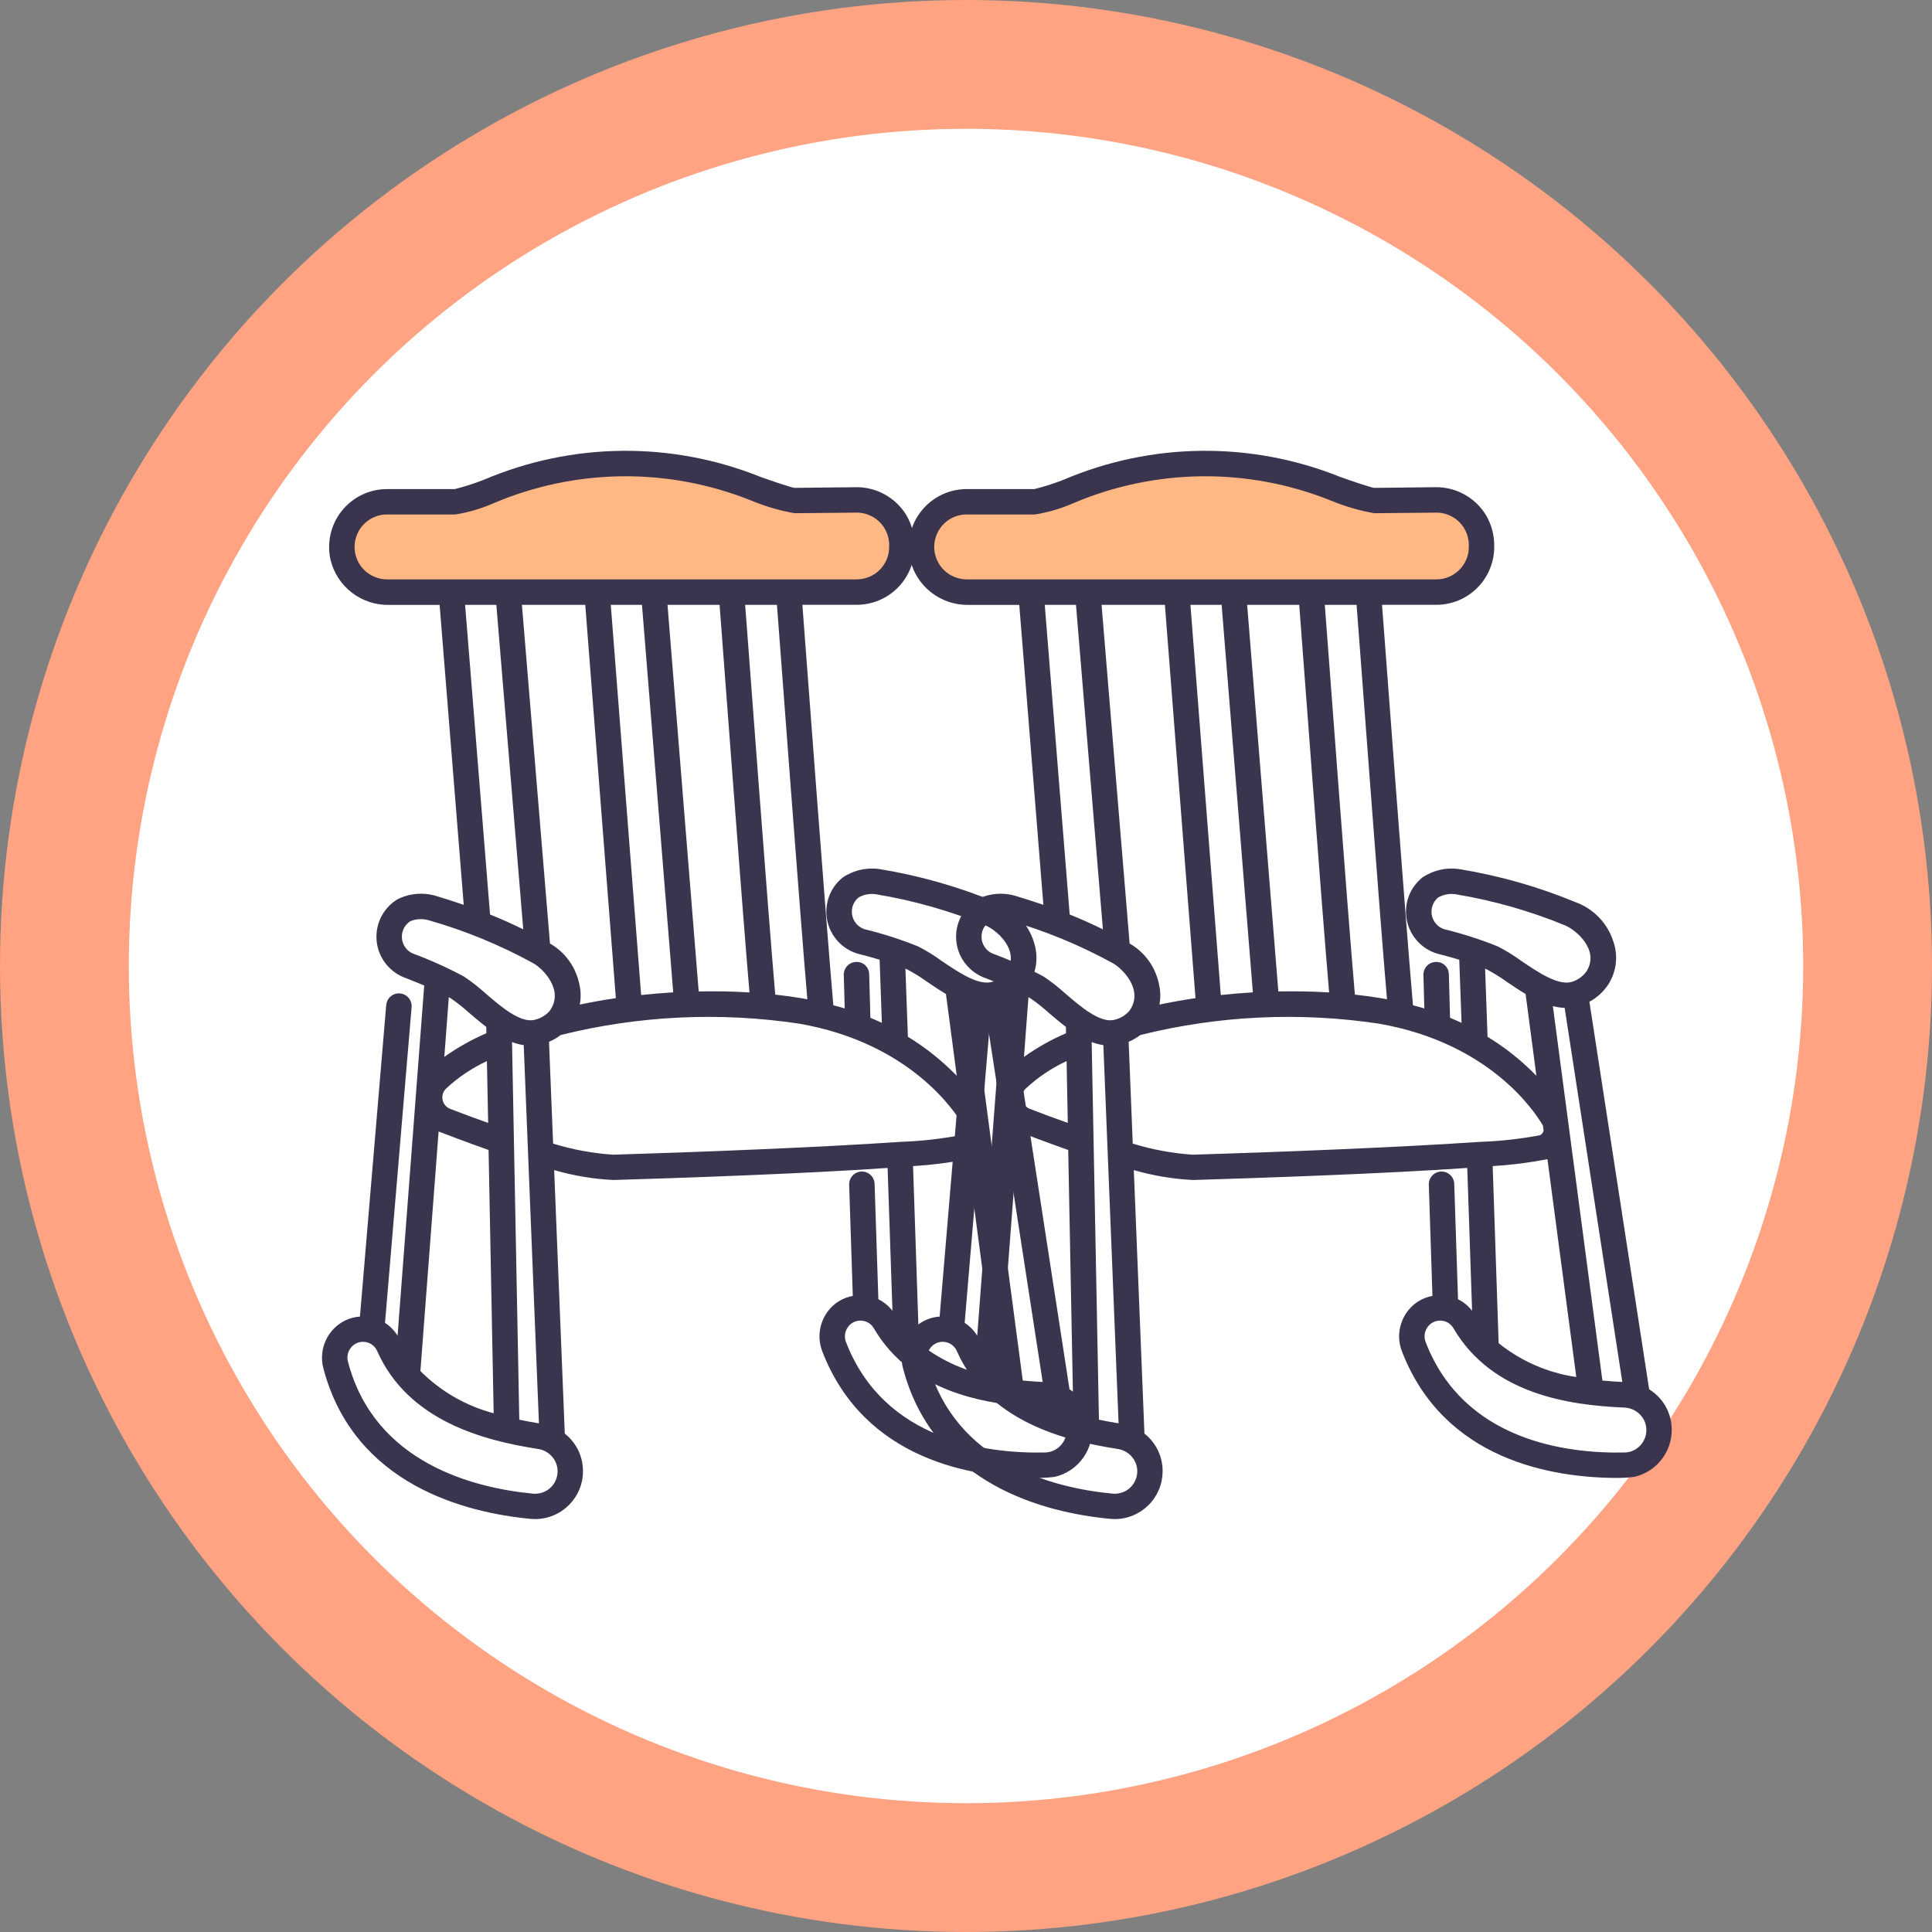 <svg width="42" height="42" viewBox="0 0 42 42" fill="none" xmlns="http://www.w3.org/2000/svg">
<rect x="0" y="0" width="42" height="42" fill="#808080" stroke="none"/>
<circle cx="21" cy="21" r="19.6" fill="white" stroke="#FFA382" stroke-width="2.8"/>
<path d="M7.432 11.89C7.432 11.63 7.536 11.38 7.72 11.196C7.904 11.012 8.154 10.908 8.414 10.908H9.899C10.148 10.852 10.392 10.777 10.629 10.683C12.481 9.9 14.568 9.879 16.436 10.626C16.709 10.729 16.989 10.814 17.273 10.881L18.616 10.867C18.745 10.866 18.874 10.891 18.994 10.94C19.115 10.988 19.224 11.06 19.316 11.152C19.408 11.243 19.482 11.352 19.532 11.471C19.581 11.591 19.607 11.72 19.607 11.849V11.89C19.607 12.018 19.582 12.146 19.533 12.265C19.483 12.384 19.411 12.493 19.32 12.584C19.229 12.675 19.12 12.748 19.001 12.797C18.882 12.846 18.754 12.872 18.625 12.872H8.414C8.154 12.871 7.904 12.768 7.72 12.584C7.536 12.4 7.433 12.15 7.432 11.89Z" fill="#FFB883"/>
<path d="M7.497 28.709C7.6 28.659 7.711 28.629 7.825 28.621L8.396 21.848C8.399 21.812 8.41 21.777 8.426 21.744C8.443 21.712 8.466 21.683 8.493 21.66C8.521 21.637 8.553 21.619 8.588 21.608C8.623 21.597 8.659 21.593 8.695 21.596C8.731 21.599 8.767 21.609 8.799 21.626C8.831 21.642 8.86 21.665 8.883 21.693C8.907 21.721 8.924 21.753 8.935 21.787C8.946 21.822 8.951 21.858 8.948 21.895L8.37 28.758C8.481 28.829 8.574 28.925 8.643 29.038L9.222 21.424C8.985 21.324 8.78 21.247 8.771 21.243C8.61 21.176 8.47 21.066 8.367 20.925C8.263 20.784 8.201 20.617 8.187 20.443C8.172 20.268 8.206 20.093 8.284 19.937C8.362 19.781 8.482 19.649 8.63 19.556C8.889 19.422 9.19 19.393 9.47 19.474C9.663 19.532 9.867 19.597 10.081 19.67L9.557 13.15H8.452C8.162 13.155 7.878 13.06 7.648 12.883C7.418 12.706 7.255 12.455 7.186 12.173C7.144 11.988 7.144 11.797 7.186 11.612C7.228 11.428 7.311 11.255 7.429 11.107C7.547 10.959 7.697 10.839 7.867 10.757C8.038 10.675 8.224 10.632 8.414 10.632H9.888C10.104 10.578 10.315 10.51 10.521 10.429C12.436 9.613 14.597 9.59 16.529 10.366C16.827 10.474 17.202 10.596 17.27 10.606L18.613 10.591C18.83 10.589 19.044 10.644 19.234 10.749C19.424 10.854 19.584 11.006 19.698 11.19C19.823 11.399 19.887 11.639 19.882 11.882V11.889C19.882 12.223 19.75 12.543 19.514 12.779C19.278 13.015 18.957 13.148 18.624 13.148H17.443C17.518 14.113 17.952 19.983 18.116 21.854C18.199 21.876 18.284 21.897 18.363 21.922L18.343 21.196C18.341 21.123 18.368 21.052 18.418 20.998C18.469 20.945 18.538 20.914 18.611 20.912C18.648 20.91 18.684 20.916 18.719 20.928C18.753 20.941 18.784 20.96 18.811 20.985C18.837 21.011 18.859 21.041 18.873 21.074C18.888 21.108 18.895 21.144 18.895 21.181L18.922 22.127C19.007 22.162 19.091 22.197 19.171 22.235L19.122 20.863C18.875 20.789 18.661 20.736 18.653 20.734C18.485 20.686 18.333 20.592 18.215 20.463C18.096 20.334 18.016 20.175 17.982 20.004C17.948 19.832 17.962 19.655 18.022 19.49C18.082 19.326 18.187 19.182 18.324 19.073C18.566 18.912 18.861 18.849 19.149 18.898C20.005 19.04 20.842 19.279 21.644 19.61C21.84 19.68 22.017 19.795 22.16 19.945C22.305 20.095 22.412 20.276 22.474 20.475C22.527 20.631 22.544 20.798 22.523 20.961C22.501 21.125 22.442 21.282 22.35 21.419C22.248 21.569 22.111 21.692 21.951 21.777L23.25 30.202C23.384 30.285 23.497 30.397 23.581 30.529C23.665 30.662 23.718 30.813 23.735 30.969C23.763 31.224 23.697 31.48 23.549 31.69C23.401 31.899 23.181 32.047 22.931 32.105C22.812 32.12 22.693 32.128 22.573 32.129C21.148 32.129 18.791 31.746 17.876 29.378C17.801 29.185 17.794 28.972 17.858 28.775C17.921 28.578 18.05 28.408 18.224 28.295C18.32 28.234 18.427 28.192 18.539 28.171L18.46 25.754C18.458 25.681 18.485 25.609 18.535 25.556C18.585 25.502 18.654 25.471 18.727 25.468C18.801 25.466 18.872 25.492 18.926 25.543C18.979 25.593 19.011 25.662 19.013 25.735L19.095 28.245C19.215 28.304 19.32 28.39 19.401 28.496L19.296 25.39C17.472 25.517 14.778 25.609 13.339 25.652C12.902 25.632 12.468 25.559 12.047 25.437L12.278 31.165C12.401 31.262 12.501 31.386 12.57 31.527C12.638 31.669 12.674 31.824 12.673 31.981C12.674 32.118 12.647 32.253 12.595 32.379C12.543 32.506 12.466 32.62 12.369 32.717C12.273 32.814 12.158 32.891 12.032 32.943C11.906 32.996 11.771 33.023 11.634 33.023C11.602 33.023 11.57 33.022 11.538 33.019C10.14 32.888 7.697 32.288 7.029 29.743C6.977 29.543 6.995 29.331 7.08 29.143C7.165 28.955 7.313 28.802 7.497 28.709ZM15.643 13.149H14.511L15.189 21.553C15.563 21.546 15.932 21.552 16.293 21.575C16.135 19.754 15.72 14.127 15.643 13.149L15.643 13.149ZM13.956 13.149H13.278L13.938 21.631C14.17 21.606 14.403 21.587 14.635 21.573L13.956 13.148V13.149ZM12.723 13.149H11.346L11.956 20.511C12.122 20.606 12.265 20.736 12.376 20.892C12.487 21.048 12.562 21.226 12.598 21.414C12.629 21.554 12.631 21.698 12.604 21.838C12.862 21.785 13.124 21.738 13.388 21.699L12.723 13.149L12.723 13.149ZM11.385 22.72C11.298 22.707 11.213 22.685 11.131 22.653L11.289 30.863C11.436 30.894 11.578 30.92 11.716 30.942L11.385 22.72ZM10.585 23.067C10.259 23.219 9.958 23.421 9.695 23.667C9.663 23.699 9.64 23.738 9.627 23.78C9.614 23.823 9.613 23.868 9.622 23.912C9.631 23.955 9.651 23.996 9.68 24.03C9.708 24.064 9.745 24.09 9.787 24.106C10.072 24.216 10.347 24.318 10.612 24.411L10.585 23.067ZM10.622 25C10.296 24.887 9.553 24.607 9.535 24.598L9.139 29.805C9.579 30.247 10.129 30.564 10.732 30.723L10.621 25L10.622 25ZM9.659 22.976C9.945 22.773 10.251 22.601 10.573 22.462L10.571 22.324C10.44 22.224 10.314 22.117 10.197 22.017C10.071 21.903 9.938 21.797 9.798 21.702C9.786 21.694 9.771 21.686 9.757 21.678L9.659 22.976ZM9.311 20.003C9.26 19.989 9.207 19.982 9.153 19.982C9.073 19.98 8.994 19.994 8.92 20.026C8.86 20.065 8.81 20.119 8.778 20.184C8.746 20.248 8.732 20.321 8.737 20.393C8.742 20.465 8.767 20.534 8.809 20.593C8.85 20.652 8.907 20.699 8.973 20.728C9.356 20.869 9.728 21.037 10.088 21.23C10.253 21.341 10.41 21.464 10.558 21.598C10.893 21.886 11.31 22.244 11.619 22.171C11.746 22.143 11.861 22.076 11.947 21.979C12.275 21.535 11.809 21.062 11.598 20.943C10.874 20.544 10.107 20.229 9.311 20.003H9.311ZM10.653 19.881C10.885 19.973 11.126 20.081 11.375 20.203L10.79 13.149H10.111L10.653 19.881L10.653 19.881ZM19.33 11.89V11.87C19.333 11.734 19.298 11.6 19.228 11.483C19.165 11.379 19.076 11.294 18.971 11.235C18.865 11.175 18.746 11.144 18.625 11.144H18.618L17.275 11.157C16.952 11.101 16.636 11.008 16.332 10.882C15.44 10.524 14.485 10.344 13.523 10.354C12.561 10.365 11.61 10.564 10.725 10.942C10.461 11.058 10.183 11.139 9.898 11.184H8.43C8.336 11.182 8.244 11.198 8.157 11.232C8.07 11.266 7.99 11.317 7.923 11.382C7.856 11.447 7.803 11.524 7.766 11.61C7.729 11.696 7.709 11.788 7.708 11.882C7.707 11.975 7.725 12.067 7.759 12.154C7.794 12.241 7.846 12.319 7.912 12.386C7.978 12.452 8.056 12.505 8.142 12.54C8.228 12.576 8.32 12.595 8.414 12.595H18.625C18.812 12.595 18.991 12.521 19.123 12.389C19.256 12.257 19.33 12.077 19.33 11.89ZM16.889 13.149H16.199C16.274 14.115 16.692 19.773 16.853 21.622C17.062 21.645 17.267 21.673 17.466 21.707C17.495 21.712 17.522 21.72 17.551 21.725C17.394 19.905 16.966 14.126 16.89 13.149L16.889 13.149ZM19.737 22.539C20.126 22.776 20.483 23.061 20.799 23.387L20.564 21.609C20.422 21.524 20.286 21.432 20.158 21.346C20.021 21.246 19.876 21.157 19.727 21.077C19.713 21.071 19.698 21.064 19.683 21.058L19.737 22.541V22.539ZM22.667 30.043L21.413 21.91C21.327 21.907 21.241 21.894 21.157 21.872L22.234 30.012C22.383 30.026 22.529 30.036 22.667 30.043L22.667 30.043ZM21.43 20.12C20.665 19.805 19.867 19.577 19.052 19.442C18.919 19.419 18.783 19.443 18.666 19.509C18.61 19.554 18.567 19.614 18.542 19.682C18.518 19.749 18.512 19.823 18.525 19.894C18.538 19.965 18.571 20.03 18.619 20.085C18.666 20.139 18.728 20.179 18.797 20.201C19.193 20.297 19.582 20.422 19.961 20.575C20.138 20.666 20.308 20.771 20.469 20.888C20.835 21.136 21.288 21.446 21.588 21.339C21.711 21.297 21.818 21.218 21.892 21.111C22.177 20.644 21.652 20.214 21.43 20.121V20.12ZM18.995 28.874C18.973 28.835 18.942 28.801 18.906 28.774C18.87 28.748 18.829 28.729 18.785 28.718C18.741 28.707 18.695 28.706 18.65 28.713C18.605 28.721 18.562 28.738 18.524 28.762C18.457 28.806 18.408 28.872 18.384 28.948C18.36 29.024 18.363 29.106 18.393 29.18C19.22 31.32 21.453 31.603 22.713 31.576C22.781 31.576 22.847 31.56 22.908 31.532C22.969 31.503 23.024 31.462 23.068 31.412C23.123 31.349 23.161 31.273 23.179 31.192C23.196 31.11 23.193 31.026 23.169 30.946C23.137 30.847 23.075 30.76 22.991 30.698C22.908 30.636 22.807 30.602 22.703 30.599C21.51 30.548 19.835 30.311 18.995 28.874V28.874ZM19.979 29.201C20.466 29.591 21.048 29.845 21.666 29.935L21.039 25.199C20.646 25.276 20.249 25.326 19.849 25.35L19.978 29.201L19.979 29.201ZM13.332 25.102C15.203 25.046 17.905 24.938 19.526 24.826C19.546 24.824 19.563 24.823 19.569 24.823C20.009 24.809 20.448 24.76 20.88 24.678C20.898 24.668 20.913 24.655 20.926 24.639C20.938 24.623 20.948 24.605 20.953 24.586C20.954 24.578 20.954 24.571 20.954 24.564L20.944 24.484C20.942 24.476 20.939 24.469 20.936 24.461C20.764 24.166 19.782 22.67 17.37 22.253C15.644 21.994 13.884 22.078 12.19 22.5C12.112 22.56 12.026 22.609 11.935 22.648L12.024 24.861C12.449 24.992 12.888 25.073 13.332 25.102ZM7.565 29.605C8.144 31.812 10.314 32.347 11.571 32.469C11.688 32.483 11.807 32.455 11.906 32.39C11.986 32.336 12.047 32.261 12.084 32.172C12.121 32.084 12.131 31.986 12.113 31.892C12.093 31.791 12.041 31.698 11.965 31.628C11.889 31.557 11.793 31.512 11.691 31.498C10.51 31.314 8.872 30.89 8.198 29.368C8.18 29.327 8.154 29.29 8.121 29.26C8.088 29.229 8.049 29.205 8.007 29.19C7.964 29.175 7.919 29.168 7.873 29.17C7.827 29.173 7.783 29.184 7.742 29.205C7.671 29.241 7.615 29.3 7.583 29.373C7.55 29.446 7.544 29.528 7.565 29.605Z" fill="#3B344F"/>
<path d="M20.034 11.89C20.034 11.63 20.137 11.38 20.321 11.196C20.505 11.012 20.755 10.908 21.015 10.908H22.5C22.749 10.852 22.993 10.777 23.23 10.683C25.082 9.9 27.169 9.879 29.037 10.626C29.31 10.729 29.59 10.814 29.875 10.881L31.217 10.867C31.346 10.866 31.475 10.891 31.596 10.94C31.716 10.988 31.825 11.06 31.917 11.152C32.01 11.243 32.083 11.352 32.133 11.471C32.183 11.591 32.208 11.72 32.208 11.849V11.89C32.208 12.018 32.183 12.146 32.134 12.265C32.084 12.384 32.012 12.493 31.921 12.584C31.83 12.675 31.721 12.748 31.602 12.797C31.483 12.846 31.355 12.872 31.227 12.872H21.015C20.755 12.871 20.505 12.768 20.321 12.584C20.137 12.4 20.034 12.15 20.034 11.89Z" fill="#FFB883"/>
<path d="M20.099 28.709C20.201 28.659 20.312 28.629 20.427 28.621L20.997 21.848C21 21.812 21.011 21.777 21.027 21.744C21.044 21.712 21.067 21.683 21.095 21.66C21.122 21.637 21.154 21.619 21.189 21.608C21.224 21.597 21.26 21.593 21.296 21.596C21.332 21.599 21.368 21.609 21.4 21.626C21.432 21.642 21.461 21.665 21.484 21.693C21.508 21.721 21.526 21.753 21.537 21.787C21.547 21.822 21.552 21.858 21.549 21.895L20.971 28.758C21.082 28.829 21.175 28.925 21.244 29.038L21.823 21.424C21.586 21.324 21.381 21.247 21.372 21.243C21.211 21.176 21.071 21.066 20.968 20.925C20.864 20.784 20.802 20.617 20.788 20.443C20.773 20.268 20.807 20.093 20.885 19.937C20.963 19.781 21.083 19.649 21.231 19.556C21.491 19.422 21.791 19.393 22.071 19.474C22.264 19.532 22.468 19.597 22.682 19.67L22.158 13.15H21.053C20.763 13.155 20.479 13.06 20.249 12.883C20.019 12.706 19.856 12.455 19.787 12.173C19.745 11.988 19.745 11.797 19.787 11.612C19.829 11.428 19.912 11.255 20.03 11.107C20.148 10.959 20.298 10.839 20.468 10.757C20.639 10.675 20.826 10.632 21.015 10.632H22.489C22.704 10.578 22.916 10.51 23.122 10.429C25.037 9.613 27.198 9.59 29.13 10.366C29.428 10.474 29.803 10.596 29.871 10.606L31.214 10.591C31.431 10.589 31.645 10.644 31.835 10.749C32.025 10.854 32.185 11.006 32.299 11.19C32.424 11.399 32.488 11.639 32.483 11.882V11.889C32.483 12.223 32.351 12.543 32.115 12.779C31.879 13.015 31.559 13.148 31.225 13.148H30.044C30.119 14.113 30.553 19.983 30.717 21.854C30.8 21.876 30.885 21.897 30.964 21.922L30.944 21.196C30.942 21.123 30.969 21.052 31.019 20.998C31.07 20.945 31.139 20.914 31.212 20.912C31.249 20.91 31.285 20.916 31.32 20.928C31.354 20.941 31.385 20.96 31.412 20.985C31.439 21.011 31.46 21.041 31.474 21.074C31.489 21.108 31.496 21.144 31.497 21.181L31.523 22.127C31.608 22.162 31.692 22.197 31.773 22.235L31.723 20.863C31.476 20.789 31.262 20.736 31.254 20.734C31.086 20.686 30.934 20.592 30.816 20.463C30.698 20.334 30.617 20.175 30.583 20.004C30.549 19.832 30.563 19.655 30.623 19.49C30.683 19.326 30.788 19.182 30.925 19.073C31.167 18.912 31.463 18.849 31.75 18.898C32.606 19.04 33.443 19.279 34.245 19.61C34.441 19.68 34.618 19.795 34.762 19.945C34.906 20.095 35.013 20.276 35.075 20.475C35.129 20.631 35.145 20.798 35.124 20.961C35.102 21.125 35.043 21.282 34.951 21.419C34.849 21.569 34.712 21.692 34.552 21.777L35.851 30.202C35.985 30.285 36.098 30.397 36.182 30.529C36.266 30.662 36.319 30.813 36.336 30.969C36.364 31.224 36.298 31.48 36.15 31.69C36.002 31.899 35.782 32.047 35.532 32.105C35.413 32.12 35.294 32.128 35.174 32.129C33.749 32.129 31.392 31.746 30.477 29.378C30.402 29.185 30.395 28.972 30.459 28.775C30.522 28.578 30.651 28.408 30.825 28.295C30.921 28.234 31.028 28.192 31.14 28.171L31.061 25.754C31.059 25.681 31.086 25.609 31.136 25.556C31.186 25.502 31.255 25.471 31.329 25.468C31.402 25.466 31.473 25.492 31.527 25.543C31.58 25.593 31.612 25.662 31.614 25.735L31.696 28.245C31.816 28.304 31.921 28.39 32.002 28.496L31.897 25.39C30.073 25.517 27.379 25.609 25.94 25.652C25.503 25.632 25.069 25.559 24.648 25.437L24.879 31.165C25.002 31.262 25.102 31.386 25.171 31.527C25.239 31.669 25.275 31.824 25.274 31.981C25.274 32.118 25.248 32.253 25.196 32.379C25.143 32.506 25.067 32.62 24.971 32.717C24.874 32.814 24.759 32.891 24.633 32.943C24.507 32.996 24.372 33.023 24.235 33.023C24.203 33.023 24.171 33.022 24.139 33.019C22.741 32.888 20.298 32.288 19.63 29.743C19.578 29.543 19.596 29.331 19.681 29.143C19.767 28.955 19.914 28.802 20.099 28.709ZM28.244 13.149H27.112L27.79 21.553C28.164 21.546 28.534 21.552 28.894 21.575C28.736 19.754 28.32 14.127 28.244 13.149L28.244 13.149ZM26.557 13.149H25.879L26.539 21.631C26.771 21.606 27.004 21.587 27.236 21.573L26.557 13.148V13.149ZM25.324 13.149H23.947L24.557 20.511C24.723 20.606 24.866 20.736 24.977 20.892C25.088 21.048 25.163 21.226 25.199 21.414C25.23 21.554 25.232 21.698 25.205 21.838C25.463 21.785 25.725 21.738 25.989 21.699L25.324 13.149L25.324 13.149ZM23.986 22.72C23.899 22.707 23.814 22.685 23.732 22.653L23.89 30.863C24.037 30.894 24.18 30.92 24.317 30.942L23.986 22.72ZM23.187 23.067C22.86 23.219 22.559 23.421 22.296 23.667C22.264 23.699 22.241 23.738 22.228 23.78C22.215 23.823 22.214 23.868 22.223 23.912C22.232 23.955 22.252 23.996 22.281 24.03C22.309 24.064 22.346 24.09 22.388 24.106C22.673 24.216 22.948 24.318 23.213 24.411L23.187 23.067ZM23.223 25C22.897 24.887 22.154 24.607 22.136 24.598L21.74 29.805C22.18 30.247 22.73 30.564 23.333 30.723L23.222 25L23.223 25ZM22.26 22.976C22.546 22.773 22.852 22.601 23.174 22.462L23.172 22.324C23.041 22.224 22.915 22.117 22.798 22.017C22.672 21.903 22.539 21.797 22.399 21.702C22.387 21.694 22.372 21.686 22.358 21.678L22.26 22.976ZM21.912 20.003C21.861 19.989 21.808 19.982 21.754 19.982C21.674 19.98 21.595 19.994 21.521 20.026C21.461 20.065 21.412 20.119 21.379 20.184C21.347 20.248 21.333 20.321 21.338 20.393C21.343 20.465 21.368 20.534 21.41 20.593C21.451 20.652 21.508 20.699 21.574 20.728C21.957 20.869 22.329 21.037 22.689 21.23C22.854 21.341 23.011 21.464 23.159 21.598C23.494 21.886 23.912 22.244 24.22 22.171C24.347 22.143 24.462 22.076 24.548 21.979C24.877 21.535 24.41 21.062 24.199 20.943C23.475 20.544 22.708 20.229 21.912 20.003H21.912ZM23.254 19.881C23.486 19.973 23.727 20.081 23.976 20.203L23.391 13.149H22.712L23.254 19.881L23.254 19.881ZM31.931 11.89V11.87C31.934 11.734 31.899 11.6 31.829 11.483C31.766 11.379 31.677 11.294 31.572 11.235C31.466 11.175 31.347 11.144 31.226 11.144H31.219L29.876 11.157C29.553 11.101 29.237 11.008 28.933 10.882C28.041 10.524 27.086 10.344 26.124 10.354C25.162 10.365 24.211 10.564 23.326 10.942C23.062 11.058 22.784 11.139 22.5 11.184H21.031C20.938 11.182 20.845 11.198 20.758 11.232C20.671 11.266 20.591 11.317 20.524 11.382C20.457 11.447 20.404 11.524 20.367 11.61C20.33 11.696 20.31 11.788 20.309 11.882C20.308 11.975 20.326 12.067 20.361 12.154C20.395 12.241 20.447 12.319 20.513 12.386C20.579 12.452 20.657 12.505 20.743 12.54C20.829 12.576 20.921 12.595 21.015 12.595H31.226C31.413 12.595 31.592 12.521 31.724 12.389C31.857 12.257 31.931 12.077 31.931 11.89ZM29.49 13.149H28.8C28.875 14.115 29.293 19.773 29.454 21.622C29.663 21.645 29.868 21.673 30.067 21.707C30.097 21.712 30.123 21.72 30.152 21.725C29.995 19.905 29.567 14.126 29.491 13.149L29.49 13.149ZM32.338 22.539C32.727 22.776 33.084 23.061 33.4 23.387L33.165 21.609C33.023 21.524 32.887 21.432 32.759 21.346C32.622 21.246 32.477 21.157 32.328 21.077C32.314 21.071 32.299 21.064 32.285 21.058L32.338 22.541V22.539ZM35.268 30.043L34.014 21.91C33.928 21.907 33.842 21.894 33.758 21.872L34.835 30.012C34.984 30.026 35.13 30.036 35.268 30.043L35.268 30.043ZM34.031 20.12C33.266 19.805 32.468 19.577 31.653 19.442C31.52 19.419 31.384 19.443 31.267 19.509C31.211 19.554 31.168 19.614 31.143 19.682C31.119 19.749 31.113 19.823 31.126 19.894C31.139 19.965 31.172 20.03 31.22 20.085C31.267 20.139 31.329 20.179 31.398 20.201C31.794 20.297 32.183 20.422 32.562 20.575C32.739 20.666 32.909 20.771 33.07 20.888C33.436 21.136 33.889 21.446 34.189 21.339C34.312 21.297 34.419 21.218 34.493 21.111C34.778 20.644 34.253 20.214 34.031 20.121V20.12ZM31.596 28.874C31.574 28.835 31.544 28.801 31.507 28.774C31.471 28.748 31.43 28.729 31.387 28.718C31.342 28.707 31.296 28.706 31.251 28.713C31.206 28.721 31.163 28.738 31.125 28.762C31.058 28.806 31.009 28.872 30.985 28.948C30.961 29.024 30.964 29.106 30.994 29.18C31.821 31.32 34.054 31.603 35.315 31.576C35.382 31.576 35.448 31.56 35.509 31.532C35.57 31.503 35.625 31.462 35.669 31.412C35.724 31.349 35.762 31.273 35.78 31.192C35.797 31.11 35.794 31.026 35.77 30.946C35.738 30.847 35.676 30.76 35.592 30.698C35.509 30.636 35.408 30.602 35.304 30.599C34.111 30.548 32.436 30.311 31.596 28.874V28.874ZM32.581 29.201C33.067 29.591 33.649 29.845 34.267 29.935L33.64 25.199C33.247 25.276 32.85 25.326 32.45 25.35L32.579 29.201L32.581 29.201ZM25.933 25.102C27.804 25.046 30.506 24.938 32.127 24.826C32.147 24.824 32.164 24.823 32.17 24.823C32.61 24.809 33.049 24.76 33.481 24.678C33.499 24.668 33.514 24.655 33.527 24.639C33.539 24.623 33.549 24.605 33.554 24.586C33.555 24.578 33.555 24.571 33.555 24.564L33.545 24.484C33.543 24.476 33.54 24.469 33.537 24.461C33.365 24.166 32.383 22.67 29.972 22.253C28.245 21.994 26.485 22.078 24.791 22.5C24.713 22.56 24.627 22.609 24.536 22.648L24.625 24.861C25.05 24.992 25.489 25.073 25.933 25.102ZM20.166 29.605C20.745 31.812 22.915 32.347 24.172 32.469C24.289 32.483 24.408 32.455 24.507 32.39C24.587 32.336 24.648 32.261 24.685 32.172C24.722 32.084 24.732 31.986 24.715 31.892C24.694 31.791 24.642 31.698 24.566 31.628C24.49 31.557 24.394 31.512 24.292 31.498C23.111 31.314 21.473 30.89 20.799 29.368C20.781 29.327 20.755 29.29 20.722 29.26C20.689 29.229 20.65 29.205 20.608 29.19C20.565 29.175 20.52 29.168 20.474 29.17C20.428 29.173 20.384 29.184 20.343 29.205C20.272 29.241 20.216 29.3 20.184 29.373C20.151 29.446 20.145 29.528 20.166 29.605Z" fill="#3B344F"/>
</svg>

